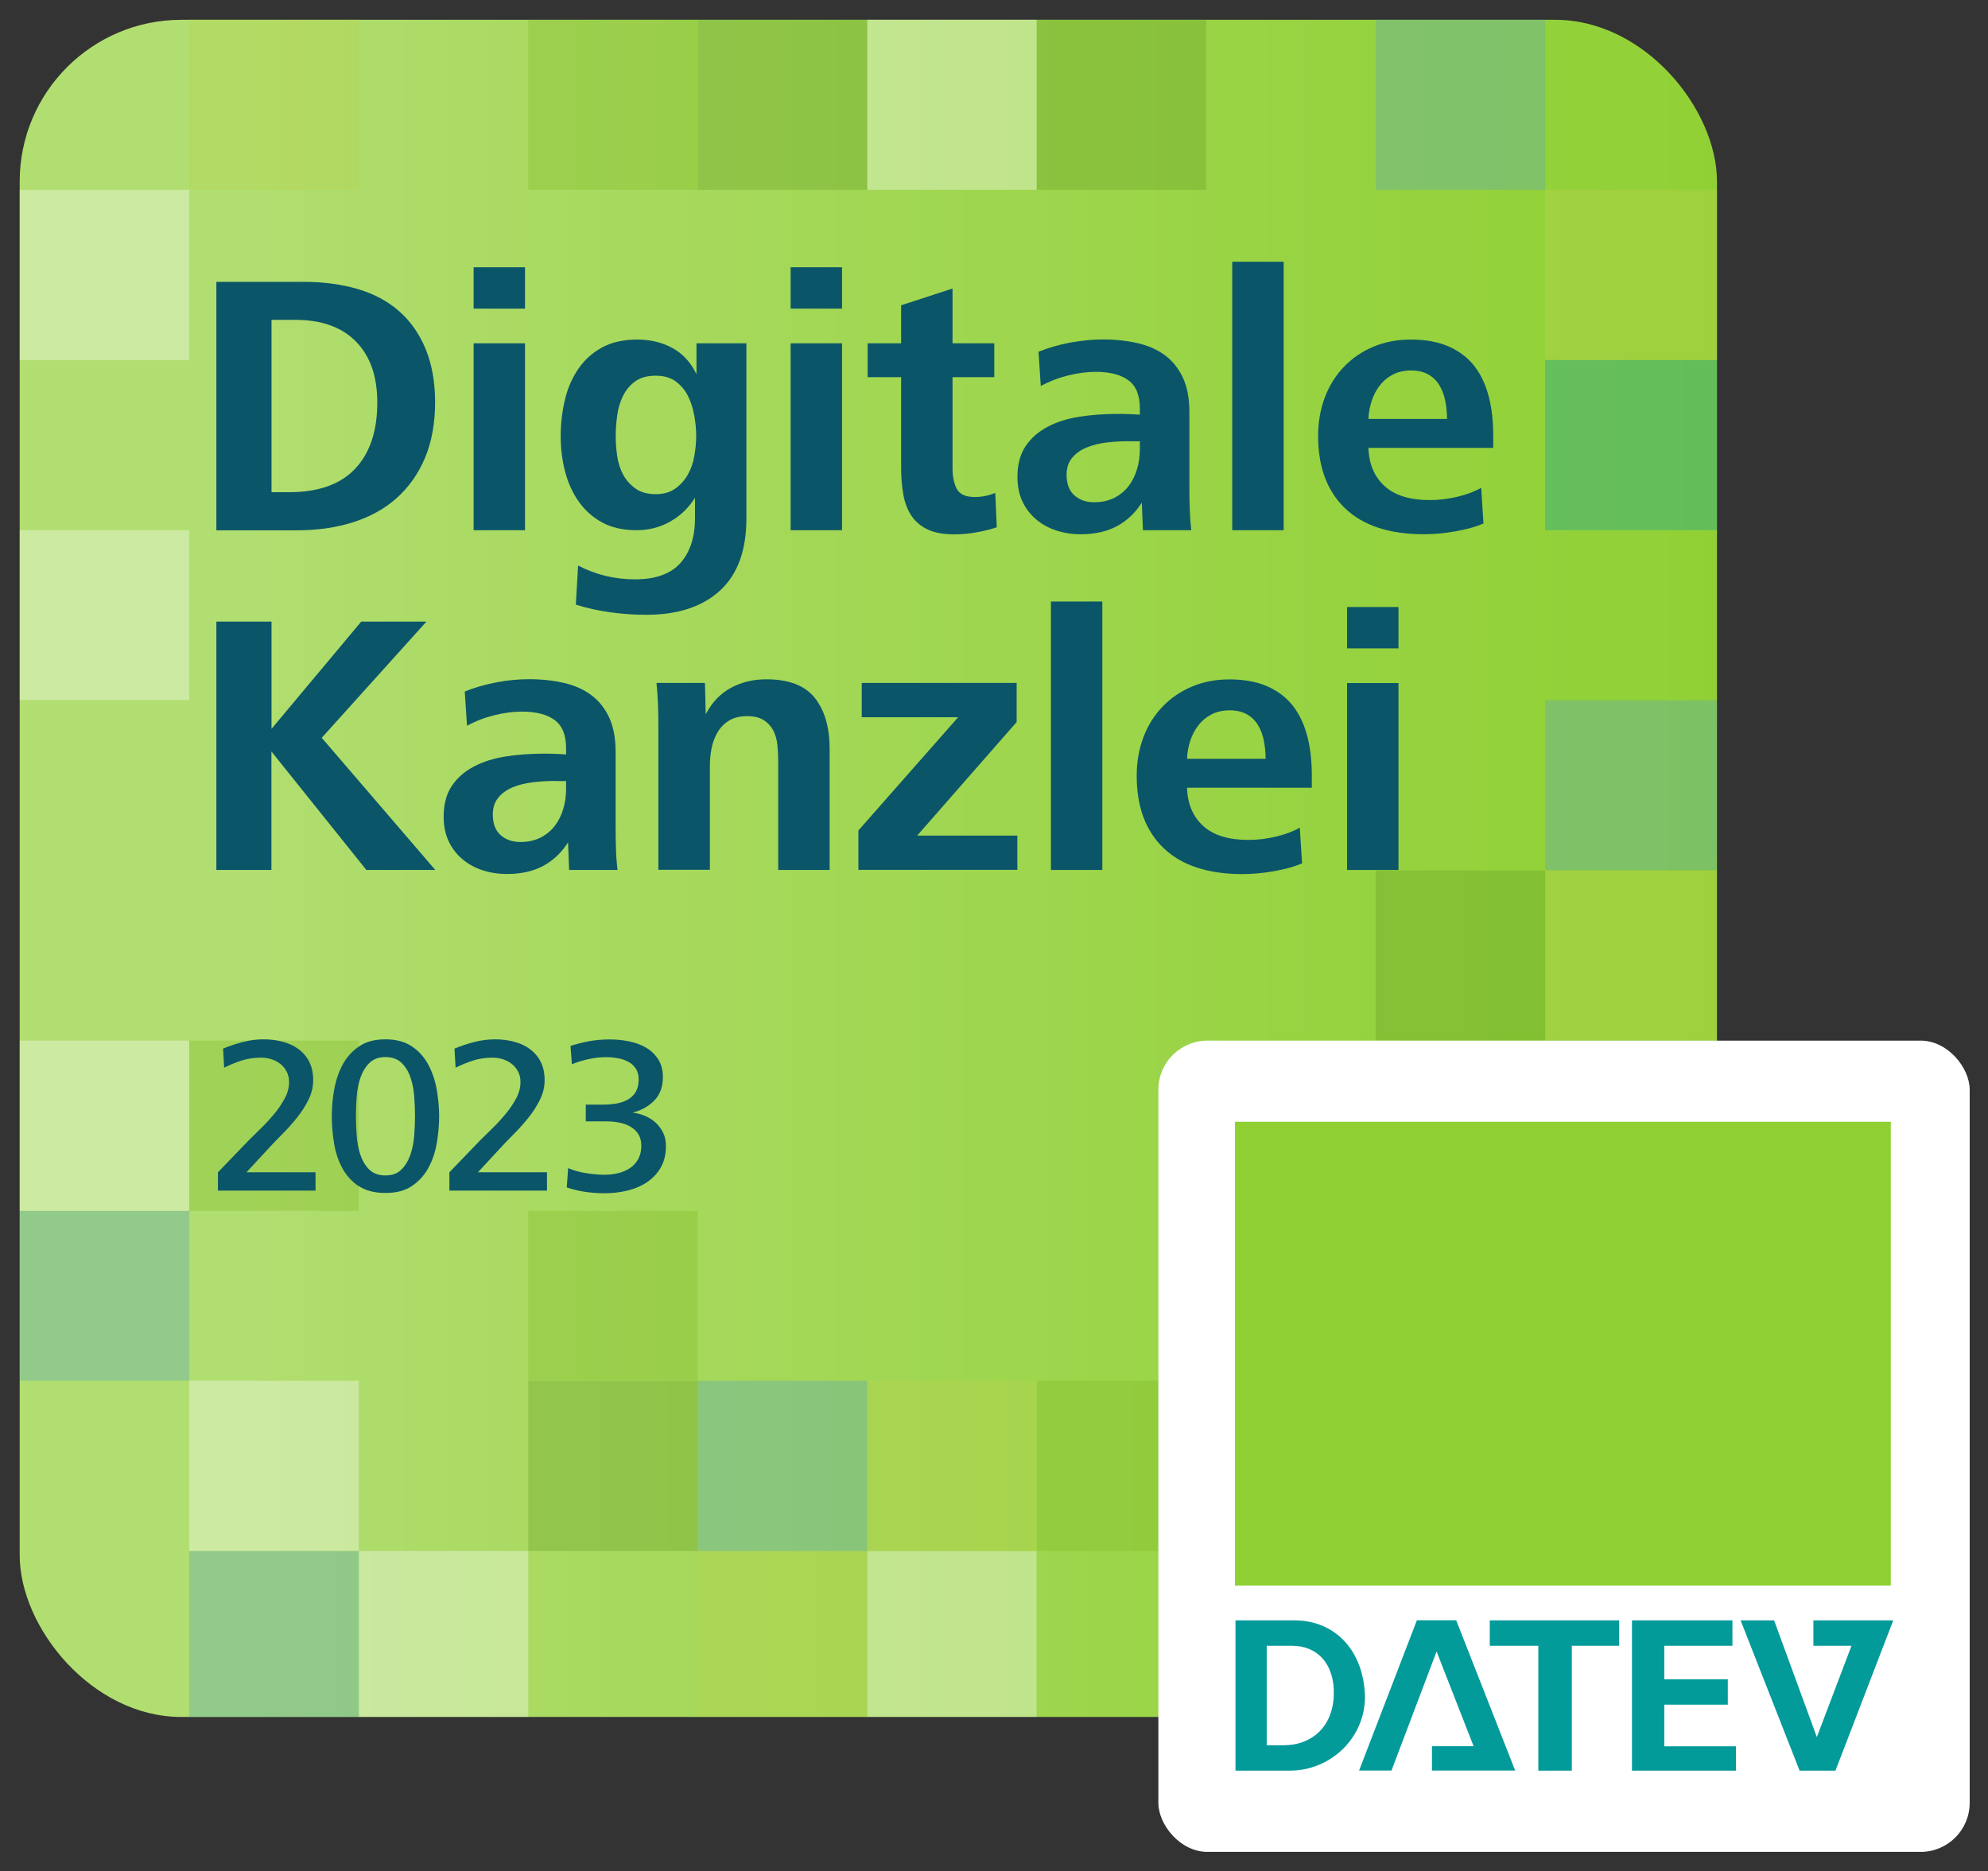 <?xml version="1.0" encoding="UTF-8"?> <svg xmlns="http://www.w3.org/2000/svg" xmlns:xlink="http://www.w3.org/1999/xlink" id="uuid-fc89ff26-888c-4141-a9fb-bef42ee0b268" width="201.86" height="190" viewBox="0 0 201.86 190"><rect x="0" y="0" width="201.86" height="190" fill="#333333" stroke="none"/><defs><style>.uuid-c28d37a4-3093-442d-947d-a235527b970a{fill:#689d26;}.uuid-6e5587f0-2e15-47de-a535-0fc53c247964{fill:#fff;}.uuid-a3f7229c-55dd-49cb-acdb-2bedf7859bc0{fill:url(#uuid-ffbb26aa-0b0b-454a-a1fb-943866541fa3);}.uuid-8781e9f8-b73d-4e32-a4b9-49d1749c2a1b{fill:#0b5569;}.uuid-a29415d7-d875-4eb9-97ef-abf3aaf210b9{opacity:.35;}.uuid-ff096f6d-ea18-4b19-b6a3-8e8da93a2c5c{fill:#90d033;}.uuid-39f93c40-14a6-476c-95e4-888b295fb41f{fill:#59a2bc;}.uuid-db4dffbb-a2ba-461b-83f0-41011cf9562e{fill:#b7d04d;}.uuid-fd9137c0-7654-483c-b0ef-63d0f43344f6{fill:#81bb27;}.uuid-069f9df8-125c-494b-a36a-738a24aab0d2{fill:#039a9a;fill-rule:evenodd;}.uuid-8edca073-ada2-4306-ade2-7c45247fffc8{fill:#0f9a9a;}.uuid-0c00722b-78cc-4af1-b4b8-b3dd82787430{fill:#338f95;}</style><linearGradient id="uuid-ffbb26aa-0b0b-454a-a1fb-943866541fa3" x1="-52.3" y1="912.46" x2="258.76" y2="912.46" gradientTransform="translate(0 1000.64) scale(1 -1)" gradientUnits="userSpaceOnUse"><stop offset=".25" stop-color="#b1de70"></stop><stop offset=".31" stop-color="#acdb66"></stop><stop offset=".6" stop-color="#97d341"></stop><stop offset=".75" stop-color="#90d033"></stop><stop offset=".82" stop-color="#87c530"></stop><stop offset=".95" stop-color="#71aa28"></stop><stop offset="1" stop-color="#669d24"></stop></linearGradient></defs><g id="uuid-72ad24c8-151d-4498-90b2-a63a9b28a000"><rect id="uuid-77acbde7-b0d5-4a40-9c09-76cfd2cf6ee2" class="uuid-a3f7229c-55dd-49cb-acdb-2bedf7859bc0" x="2" y="2.01" width="172.34" height="172.34" rx="16.42" ry="16.42"></rect><g id="uuid-2f28fba8-9310-448d-99be-5187c10c927a" class="uuid-a29415d7-d875-4eb9-97ef-abf3aaf210b9"><g id="uuid-057ac340-4159-4436-a3b8-25d176dcdcee"><polygon class="uuid-db4dffbb-a2ba-461b-83f0-41011cf9562e" points="174.34 19.28 174.34 36.56 156.89 36.56 156.89 19.28 174.1 19.28 174.34 19.28"></polygon><polygon class="uuid-8edca073-ada2-4306-ade2-7c45247fffc8" points="174.34 36.56 174.34 53.84 174.29 53.84 156.89 53.84 156.89 36.56 174.34 36.56"></polygon><polygon class="uuid-39f93c40-14a6-476c-95e4-888b295fb41f" points="174.34 71.11 174.32 88.39 156.89 88.39 156.89 71.11 174.32 71.11 174.34 71.11"></polygon><polygon class="uuid-db4dffbb-a2ba-461b-83f0-41011cf9562e" points="174.32 88.39 174.32 105.67 174.1 105.67 156.89 105.67 156.89 88.39 174.32 88.39"></polygon><polygon class="uuid-0c00722b-78cc-4af1-b4b8-b3dd82787430" points="174.32 105.67 174.32 122.95 174.1 122.95 156.89 122.95 156.89 105.67 174.1 105.67 174.32 105.67"></polygon><rect class="uuid-c28d37a4-3093-442d-947d-a235527b970a" x="139.69" y="88.39" width="17.21" height="17.28"></rect><rect class="uuid-39f93c40-14a6-476c-95e4-888b295fb41f" x="139.69" y="2" width="17.21" height="17.28"></rect><rect class="uuid-fd9137c0-7654-483c-b0ef-63d0f43344f6" x="105.25" y="140.21" width="17.21" height="17.28"></rect><rect class="uuid-c28d37a4-3093-442d-947d-a235527b970a" x="105.25" y="2" width="17.21" height="17.28"></rect><rect class="uuid-6e5587f0-2e15-47de-a535-0fc53c247964" x="88.05" y="157.49" width="17.21" height="16.85"></rect><rect class="uuid-db4dffbb-a2ba-461b-83f0-41011cf9562e" x="88.05" y="140.21" width="17.21" height="17.28"></rect><rect class="uuid-6e5587f0-2e15-47de-a535-0fc53c247964" x="88.05" y="2" width="17.21" height="17.28"></rect><rect class="uuid-db4dffbb-a2ba-461b-83f0-41011cf9562e" x="70.84" y="157.49" width="17.21" height="16.85"></rect><rect class="uuid-39f93c40-14a6-476c-95e4-888b295fb41f" x="70.84" y="140.21" width="17.21" height="17.28"></rect><rect class="uuid-c28d37a4-3093-442d-947d-a235527b970a" x="70.84" y="2" width="17.21" height="17.28"></rect><rect class="uuid-c28d37a4-3093-442d-947d-a235527b970a" x="53.64" y="140.21" width="17.21" height="17.28"></rect><rect class="uuid-fd9137c0-7654-483c-b0ef-63d0f43344f6" x="53.64" y="122.95" width="17.21" height="17.26"></rect><rect class="uuid-fd9137c0-7654-483c-b0ef-63d0f43344f6" x="53.64" y="2" width="17.21" height="17.28"></rect><rect class="uuid-6e5587f0-2e15-47de-a535-0fc53c247964" x="36.43" y="157.49" width="17.21" height="16.85"></rect><rect class="uuid-39f93c40-14a6-476c-95e4-888b295fb41f" x="19.21" y="157.49" width="17.22" height="16.85"></rect><rect class="uuid-6e5587f0-2e15-47de-a535-0fc53c247964" x="19.21" y="140.21" width="17.22" height="17.28"></rect><rect class="uuid-fd9137c0-7654-483c-b0ef-63d0f43344f6" x="19.21" y="105.67" width="17.22" height="17.28"></rect><rect class="uuid-db4dffbb-a2ba-461b-83f0-41011cf9562e" x="19.21" y="2" width="17.22" height="17.28"></rect><rect class="uuid-39f93c40-14a6-476c-95e4-888b295fb41f" x="2" y="122.95" width="17.21" height="17.26"></rect><rect class="uuid-6e5587f0-2e15-47de-a535-0fc53c247964" x="2" y="105.67" width="17.21" height="17.28"></rect><rect class="uuid-6e5587f0-2e15-47de-a535-0fc53c247964" x="2" y="53.84" width="17.21" height="17.26"></rect><rect class="uuid-6e5587f0-2e15-47de-a535-0fc53c247964" x="2" y="19.28" width="17.21" height="17.28"></rect></g></g><g><path class="uuid-8781e9f8-b73d-4e32-a4b9-49d1749c2a1b" d="m21.97,53.84v-25.22h8.85c2.04,0,3.89.25,5.54.74,1.65.49,3.05,1.25,4.2,2.27s2.04,2.3,2.67,3.84c.63,1.54.95,3.34.95,5.41s-.35,4.03-1.04,5.65-1.66,2.98-2.89,4.07-2.71,1.9-4.42,2.44c-1.71.54-3.61.81-5.67.81h-8.17Zm5.6-3.86h1.78c2.97,0,5.21-.79,6.71-2.38s2.25-3.83,2.25-6.73c0-2.65-.72-4.71-2.16-6.18s-3.49-2.21-6.16-2.21h-2.42v17.51h0Z"></path><path class="uuid-8781e9f8-b73d-4e32-a4b9-49d1749c2a1b" d="m48.09,31.34v-4.2h5.22v4.2h-5.22Zm0,22.5v-18.98h5.22v18.98h-5.22Z"></path><path class="uuid-8781e9f8-b73d-4e32-a4b9-49d1749c2a1b" d="m58.7,57.43c1.79.93,3.72,1.4,5.79,1.4s3.63-.56,4.61-1.67c.98-1.11,1.47-2.63,1.47-4.56v-2.05c-.66,1.04-1.51,1.85-2.55,2.43s-2.17.86-3.38.86c-1.39,0-2.57-.27-3.54-.81s-1.76-1.26-2.38-2.16c-.62-.89-1.07-1.92-1.36-3.06s-.43-2.33-.43-3.54.15-2.48.43-3.67.74-2.23,1.36-3.14c.62-.91,1.42-1.63,2.4-2.17s2.18-.81,3.59-.81c1.31,0,2.5.28,3.55.85,1.06.57,1.88,1.46,2.46,2.67v-3.14h5.07v17.77c0,3.25-.89,5.7-2.68,7.34-1.79,1.64-4.29,2.46-7.49,2.46-1.21,0-2.41-.08-3.61-.25-1.2-.16-2.38-.42-3.54-.78l.23-3.97h0Zm4.58-9.22c.3.55.72,1.02,1.25,1.4.53.38,1.21.57,2.04.57s1.47-.19,2-.57c.53-.38.95-.85,1.27-1.41.32-.57.54-1.19.66-1.89s.19-1.36.19-2.02-.06-1.34-.19-2.07c-.13-.73-.34-1.4-.64-2s-.72-1.1-1.25-1.49c-.53-.39-1.21-.58-2.04-.58s-1.55.19-2.08.58-.94.88-1.23,1.47-.49,1.25-.59,1.98c-.1.73-.15,1.43-.15,2.11s.05,1.33.15,2.02.3,1.33.61,1.9h0Z"></path><path class="uuid-8781e9f8-b73d-4e32-a4b9-49d1749c2a1b" d="m80.28,31.34v-4.2h5.22v4.2h-5.22Zm0,22.5v-18.98h5.22v18.98h-5.22Z"></path><path class="uuid-8781e9f8-b73d-4e32-a4b9-49d1749c2a1b" d="m101.22,53.54c-.68.23-1.39.4-2.14.53-.74.13-1.48.19-2.21.19-1.08,0-1.97-.16-2.67-.49s-1.24-.79-1.64-1.38c-.4-.59-.68-1.3-.83-2.14-.15-.83-.23-1.74-.23-2.72v-9.23h-3.4v-3.44h3.4v-3.86l5.22-1.7v5.56h4.24v3.44h-4.24v9.3c0,.81.15,1.49.43,2.04.29.55.9.83,1.83.83.71,0,1.4-.14,2.08-.42l.15,3.48h0Z"></path><path class="uuid-8781e9f8-b73d-4e32-a4b9-49d1749c2a1b" d="m116.05,53.84l-.11-2.8c-.66,1.03-1.49,1.83-2.51,2.38s-2.25.83-3.69.83c-.88,0-1.71-.13-2.48-.38-.77-.25-1.45-.62-2.04-1.12s-1.06-1.1-1.4-1.82c-.34-.72-.51-1.56-.51-2.51,0-1.26.28-2.3.83-3.12.55-.82,1.3-1.47,2.25-1.97s2.03-.83,3.25-1.02c1.22-.19,2.5-.28,3.84-.28.35,0,.73,0,1.13.02s.78.03,1.13.06v-.64c0-1.34-.39-2.29-1.17-2.86s-1.89-.85-3.33-.85c-.86,0-1.78.12-2.76.36-.98.24-1.92.6-2.8,1.08l-.23-3.48c.98-.4,2.06-.71,3.21-.93,1.16-.21,2.27-.32,3.33-.32,1.29,0,2.46.13,3.54.38s1.99.66,2.76,1.23c.77.57,1.37,1.32,1.82,2.27.44.95.66,2.11.66,3.5v7.53c0,.96.01,1.78.04,2.46s.08,1.35.15,2h-4.92Zm-1.36-9.04c-.76,0-1.52.04-2.29.13-.77.09-1.46.26-2.06.51-.61.25-1.1.6-1.47,1.04s-.57,1.02-.57,1.72c0,.93.26,1.63.79,2.1s1.2.7,2,.7,1.47-.15,2.06-.45,1.08-.71,1.46-1.21c.38-.5.66-1.08.85-1.72s.28-1.32.28-2.02v-.79h-1.06Z"></path><path class="uuid-8781e9f8-b73d-4e32-a4b9-49d1749c2a1b" d="m125.12,53.84v-27.26h5.22v27.26h-5.22Z"></path><path class="uuid-8781e9f8-b73d-4e32-a4b9-49d1749c2a1b" d="m138.95,45.48c.05,1.64.6,2.93,1.64,3.88s2.58,1.42,4.59,1.42c.93,0,1.87-.11,2.82-.34s1.75-.53,2.4-.91l.23,3.63c-.76.33-1.7.59-2.82.79-1.12.2-2.2.3-3.23.3-3.5,0-6.17-.88-8-2.63s-2.74-4.2-2.74-7.35c0-1.41.23-2.72.68-3.91.45-1.2,1.1-2.23,1.93-3.1s1.82-1.55,2.97-2.04,2.43-.74,3.84-.74c1.51,0,2.8.24,3.88.72,1.07.48,1.93,1.15,2.59,2,.66.86,1.13,1.89,1.44,3.08s.45,2.51.45,3.95v1.25h-12.67Zm7.98-2.95c0-.61-.06-1.2-.17-1.78-.11-.58-.3-1.1-.57-1.57s-.64-.85-1.12-1.13-1.07-.43-1.78-.43-1.36.15-1.89.43-.97.66-1.32,1.12-.62.98-.81,1.57c-.19.59-.3,1.19-.32,1.8h7.98Z"></path><path class="uuid-8781e9f8-b73d-4e32-a4b9-49d1749c2a1b" d="m21.97,88.34v-25.22h5.6v10.89l9.11-10.89h6.62l-10.63,11.8,11.53,13.42h-7l-9.64-12.03v12.03h-5.6Z"></path><path class="uuid-8781e9f8-b73d-4e32-a4b9-49d1749c2a1b" d="m57.79,88.34l-.11-2.8c-.66,1.03-1.49,1.83-2.51,2.38s-2.25.83-3.69.83c-.88,0-1.71-.13-2.48-.38s-1.45-.62-2.04-1.12c-.59-.49-1.06-1.1-1.4-1.82-.34-.72-.51-1.56-.51-2.51,0-1.26.28-2.3.83-3.12s1.3-1.47,2.25-1.97,2.03-.83,3.25-1.02,2.5-.28,3.84-.28c.35,0,.73,0,1.13.02s.78.03,1.13.06v-.64c0-1.34-.39-2.29-1.17-2.86s-1.89-.85-3.33-.85c-.86,0-1.78.12-2.76.36s-1.92.6-2.8,1.08l-.23-3.48c.98-.4,2.06-.71,3.21-.93s2.27-.32,3.33-.32c1.29,0,2.46.13,3.54.38s1.99.66,2.76,1.23,1.37,1.32,1.82,2.27c.44.95.66,2.11.66,3.5v7.53c0,.96.01,1.78.04,2.46.02.68.08,1.35.15,2h-4.92Zm-1.36-9.04c-.76,0-1.52.04-2.29.13s-1.46.26-2.06.51c-.61.25-1.1.6-1.47,1.04s-.57,1.02-.57,1.72c0,.93.26,1.63.79,2.1.53.47,1.2.7,2,.7s1.47-.15,2.06-.45,1.08-.71,1.46-1.21c.38-.5.66-1.08.85-1.72s.28-1.32.28-2.02v-.79h-1.06Z"></path><path class="uuid-8781e9f8-b73d-4e32-a4b9-49d1749c2a1b" d="m66.85,88.34v-14.75c0-.71-.01-1.41-.04-2.12s-.08-1.41-.15-2.12h4.92l.08,3.18c.63-1.21,1.48-2.1,2.55-2.68s2.27-.87,3.61-.87c2.29,0,3.94.64,4.93,1.91,1,1.27,1.49,2.99,1.49,5.16v12.29h-5.22v-11.08c0-.55-.03-1.11-.09-1.66s-.21-1.04-.43-1.46c-.23-.42-.55-.76-.96-1.02s-.98-.4-1.68-.4-1.34.15-1.83.45-.88.7-1.17,1.19c-.29.49-.49,1.04-.61,1.64s-.17,1.22-.17,1.85v10.47h-5.22,0Z"></path><path class="uuid-8781e9f8-b73d-4e32-a4b9-49d1749c2a1b" d="m87.16,88.34v-4.01l10.13-11.5h-9.79v-3.48h15.73v3.97l-10.1,11.53h10.17v3.48h-16.15,0Z"></path><path class="uuid-8781e9f8-b73d-4e32-a4b9-49d1749c2a1b" d="m106.71,88.34v-27.26h5.22v27.26h-5.22Z"></path><path class="uuid-8781e9f8-b73d-4e32-a4b9-49d1749c2a1b" d="m120.53,79.99c.05,1.64.6,2.93,1.64,3.88s2.58,1.42,4.59,1.42c.93,0,1.87-.11,2.82-.34s1.75-.53,2.4-.91l.23,3.63c-.76.33-1.7.59-2.82.79-1.12.2-2.2.3-3.23.3-3.5,0-6.17-.88-8-2.63-1.83-1.75-2.74-4.2-2.74-7.35,0-1.41.23-2.72.68-3.91.45-1.2,1.1-2.23,1.93-3.1s1.82-1.55,2.97-2.04c1.15-.49,2.43-.74,3.84-.74,1.51,0,2.8.24,3.88.72,1.07.48,1.93,1.15,2.59,2,.66.86,1.13,1.89,1.44,3.08s.45,2.51.45,3.95v1.25h-12.67Zm7.98-2.95c0-.61-.06-1.2-.17-1.78-.11-.58-.3-1.1-.57-1.57s-.64-.85-1.12-1.13-1.07-.43-1.78-.43-1.36.15-1.89.43-.97.66-1.32,1.12-.62.98-.81,1.57c-.19.59-.3,1.19-.32,1.8h7.98Z"></path><path class="uuid-8781e9f8-b73d-4e32-a4b9-49d1749c2a1b" d="m136.78,65.84v-4.2h5.22v4.2h-5.22Zm0,22.5v-18.98h5.22v18.98h-5.22Z"></path></g><g><path class="uuid-8781e9f8-b73d-4e32-a4b9-49d1749c2a1b" d="m22.13,120.9v-1.86l3.13-3.25c.36-.36.78-.77,1.25-1.23.47-.45.91-.94,1.33-1.44s.77-1.03,1.07-1.58.44-1.1.44-1.66c0-.39-.08-.75-.24-1.06s-.37-.57-.64-.78c-.26-.21-.57-.37-.91-.48-.34-.11-.7-.16-1.08-.16-.68,0-1.33.1-1.94.29-.61.2-1.21.44-1.78.73l-.11-1.94c.65-.27,1.32-.49,2.01-.67s1.4-.27,2.12-.27c.67,0,1.3.08,1.91.24s1.14.4,1.6.74c.46.33.83.76,1.1,1.28s.41,1.15.41,1.89c0,.68-.16,1.34-.47,1.97s-.7,1.25-1.17,1.83c-.47.59-.97,1.15-1.5,1.68-.53.53-1.01,1.03-1.43,1.49l-2.2,2.38h7.01v1.86h-9.92Z"></path><path class="uuid-8781e9f8-b73d-4e32-a4b9-49d1749c2a1b" d="m36.42,120.45c-.7-.47-1.25-1.08-1.66-1.83s-.69-1.59-.84-2.52-.23-1.85-.23-2.76.08-1.8.25-2.73c.17-.93.45-1.77.86-2.52s.96-1.36,1.67-1.84c.7-.48,1.59-.71,2.67-.71s1.96.24,2.67.71,1.26,1.09,1.67,1.85.7,1.6.86,2.52.25,1.83.25,2.72-.08,1.8-.24,2.73c-.16.93-.44,1.77-.85,2.52s-.96,1.36-1.67,1.84c-.7.48-1.6.71-2.69.71s-2.01-.23-2.72-.7h0Zm.18-3.18c.2.61.5,1.1.9,1.5.4.39.95.59,1.64.59s1.22-.2,1.62-.6.7-.9.91-1.5.33-1.25.39-1.95c.05-.7.08-1.36.08-1.96,0-.64-.03-1.3-.08-2.01s-.18-1.35-.39-1.95c-.2-.6-.51-1.09-.91-1.47s-.94-.58-1.62-.58-1.22.2-1.62.59c-.4.39-.7.88-.91,1.47s-.33,1.24-.39,1.94c-.05.7-.08,1.37-.08,2.01s.03,1.28.08,1.97.18,1.35.37,1.95h0Z"></path><path class="uuid-8781e9f8-b73d-4e32-a4b9-49d1749c2a1b" d="m45.63,120.9v-1.86l3.13-3.25c.36-.36.78-.77,1.25-1.23.47-.45.91-.94,1.33-1.44.42-.51.77-1.03,1.07-1.58.29-.54.44-1.1.44-1.66,0-.39-.08-.75-.24-1.06s-.37-.57-.64-.78c-.26-.21-.57-.37-.91-.48-.34-.11-.7-.16-1.08-.16-.68,0-1.33.1-1.94.29-.61.2-1.21.44-1.78.73l-.11-1.94c.65-.27,1.32-.49,2.01-.67.69-.18,1.4-.27,2.12-.27.67,0,1.3.08,1.91.24.61.16,1.14.4,1.6.74.46.33.83.76,1.1,1.28s.41,1.15.41,1.89c0,.68-.16,1.34-.47,1.97-.31.63-.7,1.25-1.17,1.83-.47.59-.97,1.15-1.5,1.68-.53.53-1.01,1.03-1.43,1.49l-2.2,2.38h7.01v1.86h-9.92,0Z"></path><path class="uuid-8781e9f8-b73d-4e32-a4b9-49d1749c2a1b" d="m57.67,118.61c.57.24,1.19.42,1.85.52s1.27.16,1.85.16c.5,0,.98-.06,1.43-.17.45-.11.85-.29,1.19-.52s.61-.54.82-.91c.2-.37.31-.82.31-1.35,0-.48-.11-.88-.32-1.2s-.49-.57-.83-.76c-.34-.19-.73-.32-1.16-.4-.43-.08-.87-.11-1.33-.11h-2v-1.7h1.7c.53,0,1.02-.04,1.46-.12s.84-.23,1.17-.43c.33-.2.59-.47.77-.79.18-.33.27-.74.27-1.24,0-.42-.1-.78-.29-1.08-.2-.29-.45-.53-.76-.69-.31-.17-.66-.29-1.06-.36-.4-.08-.8-.11-1.21-.11-.54,0-1.12.06-1.73.19-.61.13-1.19.31-1.73.53l-.14-1.86c.64-.21,1.28-.37,1.94-.49.66-.11,1.33-.17,2.01-.17s1.32.06,1.97.19,1.23.34,1.74.64.92.69,1.24,1.18c.32.49.48,1.1.48,1.83,0,.97-.29,1.75-.86,2.35s-1.32,1.01-2.22,1.24c.47.06.91.18,1.32.36s.76.42,1.07.7c.3.29.54.63.73,1.02s.27.83.27,1.32c0,.85-.18,1.57-.53,2.18s-.82,1.1-1.4,1.49-1.24.67-1.99.85-1.52.27-2.3.27c-.7,0-1.35-.05-1.97-.14s-1.25-.24-1.88-.45l.14-1.95Z"></path></g><g id="uuid-52488f27-35ab-4872-8683-1c4dcf9a46db"><rect class="uuid-6e5587f0-2e15-47de-a535-0fc53c247964" x="117.62" y="105.67" width="82.38" height="82.38" rx="4.98" ry="4.98"></rect><g><path class="uuid-069f9df8-125c-494b-a36a-738a24aab0d2" d="m128.62,177.22h1.76c2.7,0,4.93-1.76,5.05-5.05.12-3.17-1.64-5.05-4.23-5.05h-2.58v10.09h0Zm-3.17-12.68h5.99c4.11,0,7.04,3.05,7.16,7.75,0,4.23-3.52,7.51-7.63,7.51h-5.52v-15.26h0Zm40.25,0h10.21v2.58h-6.92v3.4h6.45v2.58h-6.45v4.23h7.28v2.47h-10.56v-15.26h0Zm-20.3,15.25v-2.47h4.23l-3.76-9.62-4.58,12.09h-3.29l5.87-15.26h3.99l5.99,15.26h-8.45Zm5.87-12.67v-2.58h13.14v2.58h-4.81v12.68h-3.4v-12.68h-4.93Zm32.86-2.58v2.58h3.87l-3.52,9.27-4.34-11.85h-3.4l5.99,15.26h3.64l5.87-15.26h-8.1Z"></path><polygon class="uuid-ff096f6d-ea18-4b19-b6a3-8e8da93a2c5c" points="125.4 113.91 191.99 113.91 191.99 161.01 125.4 161.01 125.4 113.91 125.4 113.91"></polygon></g></g></g></svg> 
